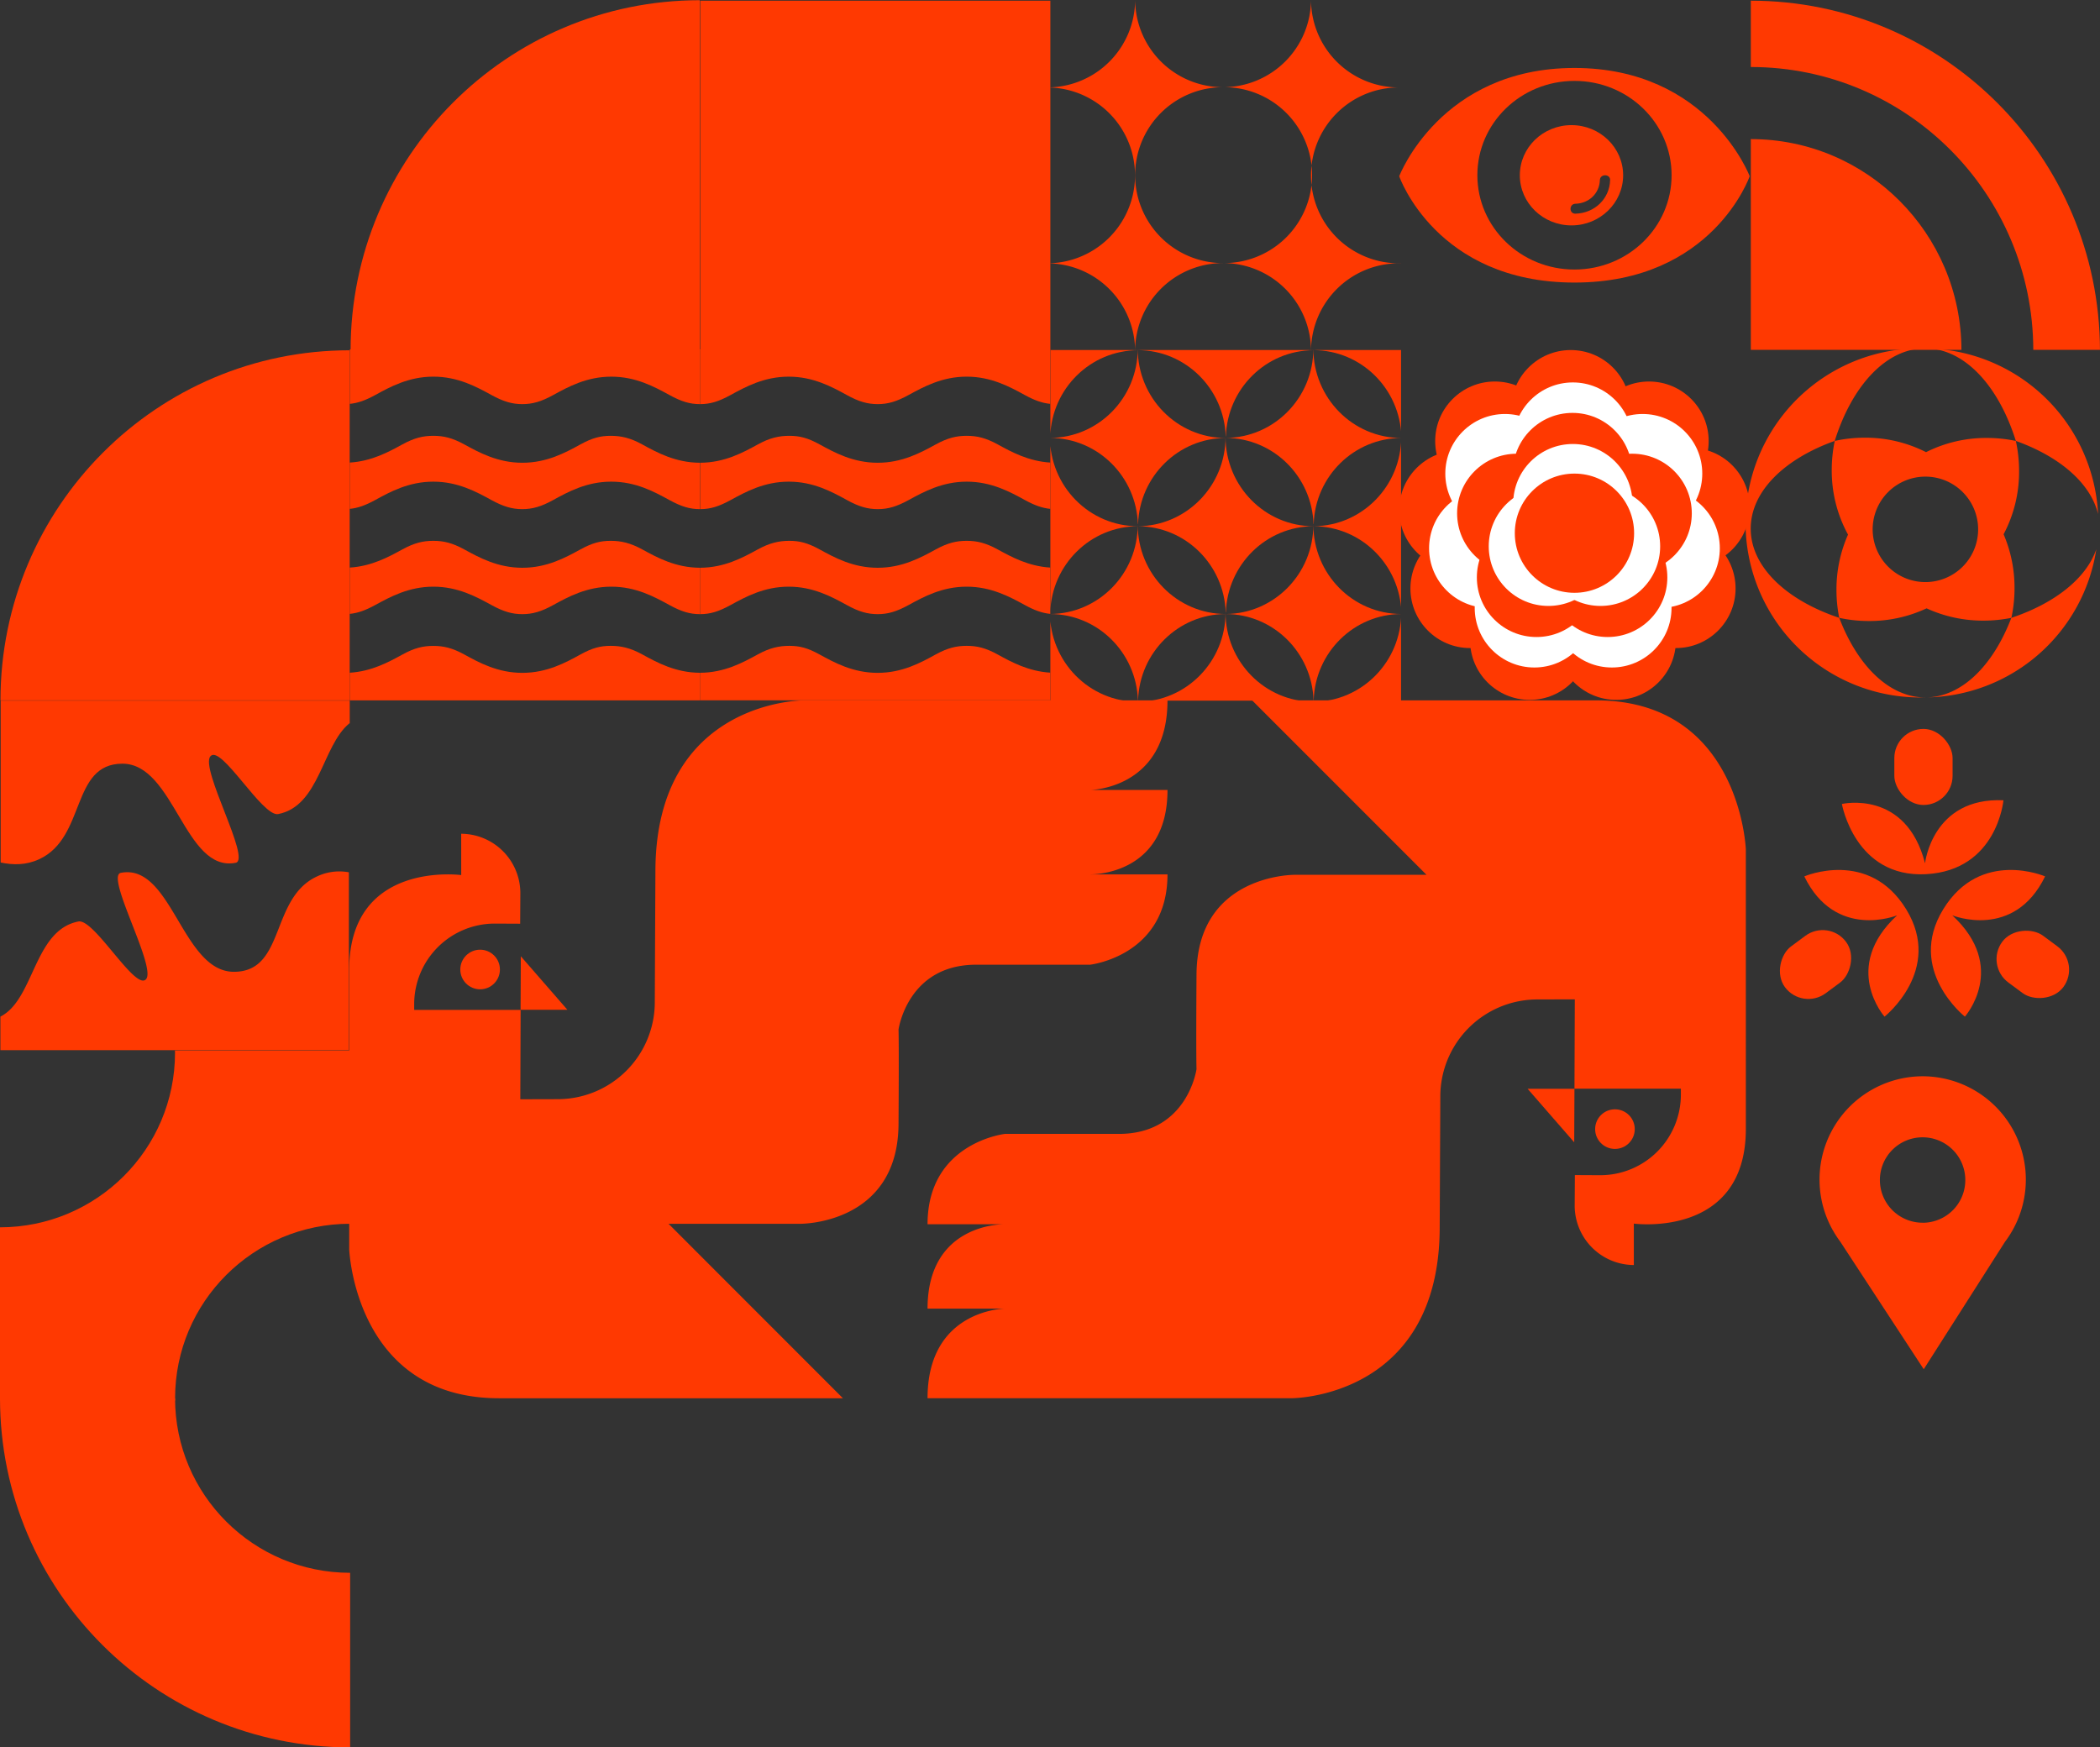 <?xml version="1.0" encoding="UTF-8"?> <svg xmlns="http://www.w3.org/2000/svg" xmlns:xlink="http://www.w3.org/1999/xlink" viewBox="0 0 1692.02 1408.07"><rect x="0" y="0" width="1692.02" height="1408.07" fill="#333333" stroke="none"/> <defs> <style>.cls-1{fill:none;}.cls-2{clip-path:url(#clip-path);}.cls-3{fill:#ff3901;}.cls-4{fill:#fff;}</style> <clipPath id="clip-path"> <rect class="cls-1" x="846.3" y="282.04" width="282.55" height="282.55" transform="translate(564.27 1410.89) rotate(-90)"></rect> </clipPath> </defs> <g id="Слой_2" data-name="Слой 2"> <g id="Слой_2-2" data-name="Слой 2"> <g class="cls-2"> <path class="cls-3" d="M1129.2,494.78h0c-39.23,0-71-32.23-71-72,0,39.56-31.49,71.64-70.44,72v0c38.22.2,69.29,31,70.58,69.48h.12C1059.69,525.72,1090.87,494.87,1129.2,494.78Z"></path> <path class="cls-3" d="M987.7,494.78h0c-39.23,0-71-32.23-71-72,0,39.56-31.48,71.64-70.44,72v0c38.23.2,69.29,31,70.58,69.48h.12C918.19,525.72,949.37,494.87,987.7,494.78Z"></path> <path class="cls-3" d="M1200,424.05h0c-39.23,0-71-32.23-71-72,0,39.55-31.48,71.64-70.44,72v0c38.23.2,69.29,31,70.58,69.47h.12C1130.45,455,1161.63,424.14,1200,424.05Z"></path> <path class="cls-3" d="M1200,565.51h0c-39.23,0-71-32.23-71-72,0,39.56-31.48,71.64-70.44,72v0c38.23.2,69.29,31,70.58,69.48h.12C1130.45,596.45,1161.63,565.6,1200,565.51Z"></path> <path class="cls-3" d="M1200,282.21h0c-39.23,0-71-32.23-71-72,0,39.55-31.48,71.63-70.44,71.95v0c38.23.2,69.29,31,70.58,69.48h.12C1130.45,313.15,1161.63,282.3,1200,282.21Z"></path> <path class="cls-3" d="M1058.45,424.05h0c-39.22,0-71-32.23-71-72,0,39.55-31.49,71.64-70.45,72v0c38.23.2,69.29,31,70.58,69.47h.13C988.94,455,1020.12,424.14,1058.45,424.05Z"></path> <path class="cls-3" d="M1058.45,565.51h0c-39.22,0-71-32.23-71-72,0,39.56-31.49,71.64-70.45,72v0c38.23.2,69.29,31,70.58,69.48h.13C988.94,596.45,1020.12,565.6,1058.45,565.51Z"></path> <path class="cls-3" d="M916.94,424.05h0c-39.23,0-71-32.23-71-72,0,39.55-31.49,71.64-70.45,72v0c38.23.2,69.3,31,70.59,69.47h.12C847.43,455,878.61,424.14,916.94,424.05Z"></path> <path class="cls-3" d="M916.94,565.51h0c-39.23,0-71-32.23-71-72,0,39.56-31.49,71.64-70.45,72v0c38.23.2,69.3,31,70.59,69.48h.12C847.43,596.45,878.61,565.6,916.94,565.51Z"></path> <path class="cls-3" d="M916.94,282.21h0c-39.23,0-71-32.23-71-72,0,39.55-31.49,71.63-70.45,71.95v0c38.23.2,69.3,31,70.59,69.48h.12C847.43,313.15,878.61,282.3,916.94,282.21Z"></path> <path class="cls-3" d="M1058.45,282.21h0c-39.22,0-71-32.23-71-72,0,39.55-31.49,71.63-70.45,71.95v0c38.23.2,69.29,31,70.58,69.48h.13C988.94,313.15,1020.12,282.3,1058.45,282.21Z"></path> <path class="cls-3" d="M1129.2,352.94h0c-39.23,0-71-32.23-71-72,0,39.55-31.49,71.63-70.44,71.95v0c38.22.2,69.29,31,70.58,69.48h.12C1059.69,383.88,1090.87,353,1129.2,352.94Z"></path> <path class="cls-3" d="M1129.2,211.48h0c-39.23,0-71-32.23-71-72,0,39.56-31.49,71.64-70.44,72v0c38.22.2,69.29,31,70.58,69.48h.12C1059.69,242.42,1090.87,211.57,1129.2,211.48Z"></path> <path class="cls-3" d="M987.7,352.94h0c-39.23,0-71-32.23-71-72,0,39.55-31.48,71.63-70.44,71.95v0c38.23.2,69.29,31,70.58,69.48h.12C918.19,383.88,949.37,353,987.7,352.94Z"></path> <path class="cls-3" d="M987.7,211.48h0c-39.23,0-71-32.23-71-72,0,39.56-31.48,71.64-70.44,72v0c38.23.2,69.29,31,70.58,69.48h.12C918.19,242.42,949.37,211.57,987.7,211.48Z"></path> </g> <path class="cls-3" d="M.54,564.54V695.05l.11,0v0c10,2.07,20.34,2.19,30.87-2.66,38.07-17.52,25.3-77,67.14-77s50.14,87.86,91.22,79.86c12.72-2.48-28.91-76-20.34-85.84s41.85,49,54.57,46.58c33.46-6.49,35.38-54.85,57.25-73,0,0,.24-.2.43-.07V564.54Z"></path> <path class="cls-3" d="M280.68,702.83a42,42,0,0,0-25.23,3.41c-38,17.49-25.27,76.85-67,76.85s-50.07-87.73-91.09-79.74c-12.7,2.47,28.86,75.91,20.31,85.71s-41.78-49-54.49-46.51c-36,7-35.43,62.68-62.75,76.6h0a.87.87,0,0,1-.11.09v27H281.11V702.91C281,702.87,280.68,702.83,280.68,702.83Z"></path> <path class="cls-3" d="M349.16,472.75c19.8,0,34.74,8.19,46.73,14.76,9.75,5.34,16.74,7.38,24.95,7.38s15.28-2,25-7.38c12-6.57,26.94-14.76,46.73-14.76s34.73,8.19,46.73,14.76c9.74,5.34,16.5,7.38,24.71,7.38V457.51c-19.66-.07-34.52-8.21-46.46-14.75-9.73-5.34-17.28-6.95-25.49-6.95s-14.73,1.61-24.46,6.95c-12,6.57-26.93,14.76-46.73,14.76s-34.74-8.19-46.74-14.76c-9.75-5.34-16.77-6.95-25-6.95s-15.24,1.61-25,6.95c-11.1,6.08-24.71,13.52-42.34,14.61v37.31c6.47-.64,12.59-2.79,20.57-7.16C314.45,480.93,329.38,472.76,349.16,472.75Z"></path> <path class="cls-3" d="M492.07,351.19c-8.21,0-14.73,1.61-24.46,6.95-12,6.57-26.93,14.76-46.73,14.76s-34.74-8.19-46.74-14.76c-9.75-5.34-16.77-6.95-25-6.95s-15.24,1.61-25,6.95c-11.1,6.08-24.71,13.52-42.34,14.61v37.31c6.47-.64,12.59-2.79,20.57-7.16,12-6.59,26.95-14.76,46.73-14.77s34.74,8.19,46.73,14.76c9.75,5.34,16.74,7.38,24.95,7.38s15.28-2,25-7.37c12-6.58,26.94-14.77,46.73-14.77s34.73,8.19,46.73,14.76c9.74,5.34,16.5,7.38,24.71,7.38V372.89c-19.66-.07-34.52-8.21-46.46-14.75C507.83,352.8,500.28,351.19,492.07,351.19Z"></path> <path class="cls-3" d="M517.56,527.37c-9.73-5.33-17.28-6.94-25.49-6.94s-14.73,1.61-24.46,7c-12,6.57-26.93,14.76-46.73,14.76s-34.74-8.19-46.74-14.77c-9.75-5.33-16.77-6.94-25-6.94s-15.24,1.61-25,7c-11.1,6.08-24.71,13.52-42.34,14.61v22.29H564V542.13C544.36,542.06,529.5,533.92,517.56,527.37Z"></path> <path class="cls-3" d="M302.43,318.28c12-6.59,26.95-14.76,46.73-14.77s34.74,8.19,46.73,14.76c9.75,5.34,16.74,7.38,24.95,7.38s15.28-2,25-7.37c12-6.58,26.94-14.76,46.73-14.76s34.73,8.18,46.73,14.75c9.74,5.34,16.5,7.38,24.71,7.38v-44.1H281.86v43.89C288.33,324.8,294.45,322.65,302.43,318.28Z"></path> <path class="cls-3" d="M778.88,472.75c-19.8,0-34.74,8.19-46.74,14.76-9.74,5.34-16.73,7.38-24.94,7.38s-15.28-2-25-7.38c-12-6.57-26.94-14.76-46.73-14.76s-34.73,8.19-46.73,14.76c-9.74,5.34-16.5,7.38-24.71,7.38V457.51c19.66-.07,34.52-8.21,46.46-14.75,9.73-5.34,17.28-6.95,25.49-6.95s14.73,1.61,24.46,6.95c12,6.57,26.93,14.76,46.73,14.76s34.74-8.19,46.74-14.76c9.75-5.34,16.77-6.95,25-6.95s15.24,1.61,25,6.95c11.1,6.08,24.71,13.52,42.34,14.61v37.31c-6.47-.64-12.59-2.79-20.57-7.16C813.59,480.93,798.66,472.76,778.88,472.75Z"></path> <path class="cls-3" d="M636,351.19c8.21,0,14.73,1.61,24.46,6.95,12,6.57,26.93,14.76,46.73,14.76s34.74-8.19,46.74-14.76c9.75-5.34,16.77-6.95,25-6.95s15.24,1.61,25,6.95c11.1,6.08,24.71,13.52,42.34,14.61v37.31c-6.47-.64-12.59-2.79-20.57-7.16-12-6.59-27-14.76-46.73-14.77s-34.74,8.19-46.74,14.76c-9.74,5.34-16.73,7.38-24.94,7.38s-15.28-2-25-7.37c-12-6.58-26.94-14.77-46.73-14.77s-34.73,8.19-46.73,14.76c-9.74,5.34-16.5,7.38-24.71,7.38V372.89c19.66-.07,34.52-8.21,46.46-14.75C620.21,352.8,627.76,351.19,636,351.19Z"></path> <path class="cls-3" d="M610.48,527.37c9.73-5.33,17.28-6.94,25.49-6.94s14.73,1.61,24.46,7c12,6.57,26.93,14.76,46.73,14.76S741.9,534,753.9,527.37c9.75-5.33,16.77-6.94,25-6.94s15.24,1.61,25,7c11.1,6.08,24.71,13.52,42.34,14.61v22.29H564V542.13C583.68,542.06,598.54,533.92,610.48,527.37Z"></path> <path class="cls-3" d="M825.61,318.28c-12-6.59-27-14.76-46.73-14.77s-34.74,8.19-46.74,14.76c-9.74,5.34-16.73,7.38-24.94,7.38s-15.28-2-25-7.37c-12-6.58-26.94-14.76-46.73-14.76s-34.73,8.18-46.73,14.75c-9.74,5.34-16.5,7.38-24.71,7.38v-44.1H846.18v43.89C839.71,324.8,833.59,322.65,825.61,318.28Z"></path> <path class="cls-3" d="M1410.67.55V54h0c125.54,0,227.33,102,227.6,227.91H1692C1691.49,126.43,1565.73.55,1410.67.55Z"></path> <path class="cls-3" d="M1580.38,281.91c-.26-93.83-76.14-169.82-169.71-169.82h0V281.91Z"></path> <path class="cls-3" d="M1647.79,706.21s-52-22.55-82.06,26.45,17.43,86.57,17.43,86.57,35.12-39.71-10.14-81.64C1573,737.59,1622.67,757.87,1647.79,706.21Z"></path> <path class="cls-3" d="M1453.77,706.21s52-22.55,82.07,26.45-17.44,86.57-17.44,86.57-35.12-39.71,10.14-81.64C1528.54,737.59,1478.89,757.87,1453.77,706.21Z"></path> <path class="cls-3" d="M1614.23,644.87s-5,56.46-62.36,59.55-67.81-56.57-67.81-56.57,51.65-12,67,47.81C1551,695.66,1556.84,642.34,1614.23,644.87Z"></path> <rect class="cls-3" x="1526.31" y="587.37" width="46.94" height="61.29" rx="23.47"></rect> <rect class="cls-3" x="1614.49" y="746.61" width="46.94" height="61.29" rx="23.47" transform="translate(38.2 1630.36) rotate(-53.46)"></rect> <rect class="cls-3" x="1439.19" y="746.61" width="46.94" height="61.29" rx="23.47" transform="translate(1709.17 2415.16) rotate(-126.54)"></rect> <path class="cls-3" d="M1549.14,867.28a83.24,83.24,0,0,0-72.36,124.14h0l.2.31a82.2,82.2,0,0,0,5.72,8.75L1550,1103.35l65.44-102.64a83.25,83.25,0,0,0-66.29-133.43Zm0,118a34.41,34.41,0,1,1,34.35-34.41A34.38,34.38,0,0,1,1549.14,985.32Z"></path> <path class="cls-3" d="M1268.6,54.77c-108.06,0-141.22,87.25-141.22,87.25s29.65,85.67,141.2,85.67S1409.77,142,1409.77,142,1376.65,54.77,1268.6,54.77Zm0,162.42c-43.22,0-78.25-34-78.25-76s35-76,78.25-76,78.24,34,78.24,76S1311.79,217.19,1268.58,217.19Z"></path> <path class="cls-3" d="M1266.18,100.83c-23,0-41.62,18.09-41.62,40.4s18.64,40.4,41.62,40.4,41.62-18.09,41.62-40.4S1289.16,100.83,1266.18,100.83Zm3.22,71.35c-5.32.14-5.3-7.87,0-8,10.95-.29,19.36-8.45,19.65-19.07.15-5.16,8.4-5.16,8.26,0C1296.89,160.13,1284.89,171.78,1269.4,172.18Z"></path> <path class="cls-3" d="M371.61,705.15S281.36,693,281.36,781.48v225.14s4.51,120.11,120.67,120.11H679.16L538.66,986.15H644.87s78.58.71,79.1-80.21c.43-66.93,0-76.33,0-76.33s7.19-52.23,62.51-52.23H878.3s62.38-7,62.38-72.8H878.3s62.38,1.67,62.38-68H878.3s62.38-.56,62.38-72.19H647.08s-119,0-119,138l-.5,104.49h0a78.22,78.22,0,0,1-78,78.85l-30.36.08.27-72H333.72v-4.89a64.94,64.94,0,0,1,64.94-64.68l20.45.1.15-25.22a47.92,47.92,0,0,0-47.67-47.27h0"></path> <circle class="cls-3" cx="386.83" cy="781.24" r="15.96"></circle> <polyline class="cls-3" points="419.64 770.59 419.45 813.72 457.19 813.72"></polyline> <path class="cls-3" d="M1316.42,986s90.25,12.17,90.25-76.34V684.48S1402.16,564.37,1286,564.37H1008.86l140.51,140.57H1043.16s-78.58-.7-79.1,80.21c-.43,66.93,0,76.34,0,76.34s-7.19,52.22-62.51,52.22H809.73s-62.38,7-62.38,72.8h62.38s-62.38-1.67-62.38,68h62.38s-62.38.56-62.38,72.19H1041s119,0,119-138l.5-104.48h0a78.2,78.2,0,0,1,78-78.85l30.36-.08-.27,72h85.73l0,4.9A64.93,64.93,0,0,1,1289.36,947l-20.45-.1-.15,25.21a47.91,47.91,0,0,0,47.66,47.27h0"></path> <circle class="cls-3" cx="1301.2" cy="909.86" r="15.96"></circle> <polyline class="cls-3" points="1268.38 920.5 1268.58 877.37 1230.84 877.37"></polyline> <path class="cls-3" d="M1128.63,70.44c-.49,0-1,0-1.48,0,.5,0,1,0,1.48,0Z"></path> <path class="cls-3" d="M914.59,141.13a70.86,70.86,0,0,1,70.85-70.86A70.84,70.84,0,0,1,914.6,0h0a70.84,70.84,0,0,1-68.4,70.41v.12a70.84,70.84,0,0,1,0,141.59v.13a70.83,70.83,0,0,1,68.39,70.21h0A70.85,70.85,0,0,1,985.44,212,70.85,70.85,0,0,1,914.59,141.13Z"></path> <path class="cls-3" d="M1127.15,212.18c.5,0,1,0,1.48,0v-.07C1128.14,212.16,1127.65,212.18,1127.15,212.18Z"></path> <path class="cls-3" d="M1056.3,141.33a70.86,70.86,0,0,1,70.85-70.86A70.84,70.84,0,0,1,1056.31,0h0a70.84,70.84,0,0,1-70.84,70.27,70.86,70.86,0,1,1,0,141.71,70.85,70.85,0,0,1,70.85,70.48h0a70.85,70.85,0,0,1,70.84-70.28A70.85,70.85,0,0,1,1056.3,141.33Z"></path> <path class="cls-3" d="M1624.22,355.3c35.17,12.57,60.2,33.95,66.25,58.93a140.64,140.64,0,0,0-135.7-133.38C1584.89,283,1610.84,312.58,1624.22,355.3Z"></path> <path class="cls-3" d="M1620.58,497.87c-14.72,38.57-40.24,64.1-69.27,64.13a140.66,140.66,0,0,0,137.74-119.39C1680.81,466.31,1655.29,486.29,1620.58,497.87Z"></path> <path class="cls-3" d="M1481.92,497.87c-42.58-14.21-71.32-41.07-71.32-71.9,0-29.94,27.11-56.17,67.69-70.67,13.76-43.95,40.82-74,72-74.56H1550A140.66,140.66,0,1,0,1550,562c.41,0,.82,0,1.24,0C1522.19,562,1496.65,536.45,1481.92,497.87Z"></path> <path class="cls-3" d="M1626.82,379.48a112.64,112.64,0,0,0-2.61-24.16,113.19,113.19,0,0,0-23.34-2.42,107.86,107.86,0,0,0-49,11.45,107.82,107.82,0,0,0-49.41-11.65,112.64,112.64,0,0,0-24.16,2.61,113.33,113.33,0,0,0-2.42,23.34A107.11,107.11,0,0,0,1489,430.8a108.85,108.85,0,0,0-9.32,44.59,113.08,113.08,0,0,0,2.24,22.49,112.65,112.65,0,0,0,23.87,2.54,108.36,108.36,0,0,0,46.5-10.2,108.63,108.63,0,0,0,45.83,9.89,113.18,113.18,0,0,0,22.5-2.24,112.65,112.65,0,0,0,2.54-23.87,109.16,109.16,0,0,0-8.81-43.47A107.43,107.43,0,0,0,1626.82,379.48Zm-75.48,89.57a42.49,42.49,0,1,1,42.49-42.49A42.49,42.49,0,0,1,1551.34,469.05Z"></path> <ellipse class="cls-3" cx="1265.58" cy="330.11" rx="48.06" ry="48.03"></ellipse> <ellipse class="cls-3" cx="1328.66" cy="355.46" rx="48.06" ry="48.03"></ellipse> <ellipse class="cls-3" cx="1361.71" cy="408.87" rx="48.06" ry="48.03"></ellipse> <ellipse class="cls-3" cx="1350.33" cy="474.19" rx="48.06" ry="48.03"></ellipse> <ellipse class="cls-3" cx="1302.27" cy="515.94" rx="48.06" ry="48.03"></ellipse> <ellipse class="cls-3" cx="1232.53" cy="515.94" rx="48.06" ry="48.03"></ellipse> <ellipse class="cls-3" cx="1184.47" cy="474.19" rx="48.06" ry="48.03"></ellipse> <ellipse class="cls-3" cx="1175.44" cy="411.02" rx="48.06" ry="48.03"></ellipse> <ellipse class="cls-3" cx="1204.42" cy="355.46" rx="48.06" ry="48.03"></ellipse> <ellipse class="cls-4" cx="1267.28" cy="356.2" rx="48.06" ry="48.03"></ellipse> <ellipse class="cls-4" cx="1236.27" cy="489.85" rx="48.06" ry="48.03"></ellipse> <ellipse class="cls-4" cx="1212.58" cy="381.63" rx="48.06" ry="48.03"></ellipse> <ellipse class="cls-4" cx="1199.51" cy="441.82" rx="48.06" ry="48.03"></ellipse> <ellipse class="cls-4" cx="1323.5" cy="381.63" rx="48.06" ry="48.03"></ellipse> <ellipse class="cls-4" cx="1337.64" cy="441.82" rx="48.06" ry="48.03"></ellipse> <ellipse class="cls-4" cx="1298.73" cy="489.85" rx="48.06" ry="48.03"></ellipse> <ellipse class="cls-3" cx="1222.09" cy="413.64" rx="48.06" ry="48.03"></ellipse> <ellipse class="cls-3" cx="1267" cy="380.75" rx="48.06" ry="48.03"></ellipse> <ellipse class="cls-3" cx="1315.06" cy="413.64" rx="48.06" ry="48.03"></ellipse> <ellipse class="cls-3" cx="1295.35" cy="465.29" rx="48.06" ry="48.03"></ellipse> <ellipse class="cls-3" cx="1238" cy="465.29" rx="48.06" ry="48.03"></ellipse> <ellipse class="cls-4" cx="1267.28" cy="405.81" rx="48.06" ry="48.03"></ellipse> <ellipse class="cls-4" cx="1289.57" cy="440.24" rx="48.06" ry="48.03"></ellipse> <ellipse class="cls-4" cx="1247.58" cy="440.24" rx="48.06" ry="48.03"></ellipse> <ellipse class="cls-3" cx="1268.58" cy="429.66" rx="48.06" ry="48.03"></ellipse> <rect class="cls-3" x="564.19" y="0.55" width="282.11" height="281.36"></rect> <path class="cls-3" d="M282.12,1267.39c-77.92,0-141.07-63-141.07-140.69H0c0,155.4,126.29,281.37,282.12,281.37Z"></path> <path class="cls-3" d="M281.74,282.26C126.34,282.26.38,408.55.38,564.37H281.74Z"></path> <path class="cls-3" d="M563.83.17c-155.41,0-281.36,126.3-281.36,282.11H563.83Z"></path> <path class="cls-3" d="M140.93,846.49c0,.62.09,1.21.09,1.83C141,926,77.88,988.93,0,989v139.59H141.07c0-.61,0-1.21,0-1.82v0c0-77.67,63.14-140.62,141-140.65V846.49Z"></path> </g> </g> </svg> 